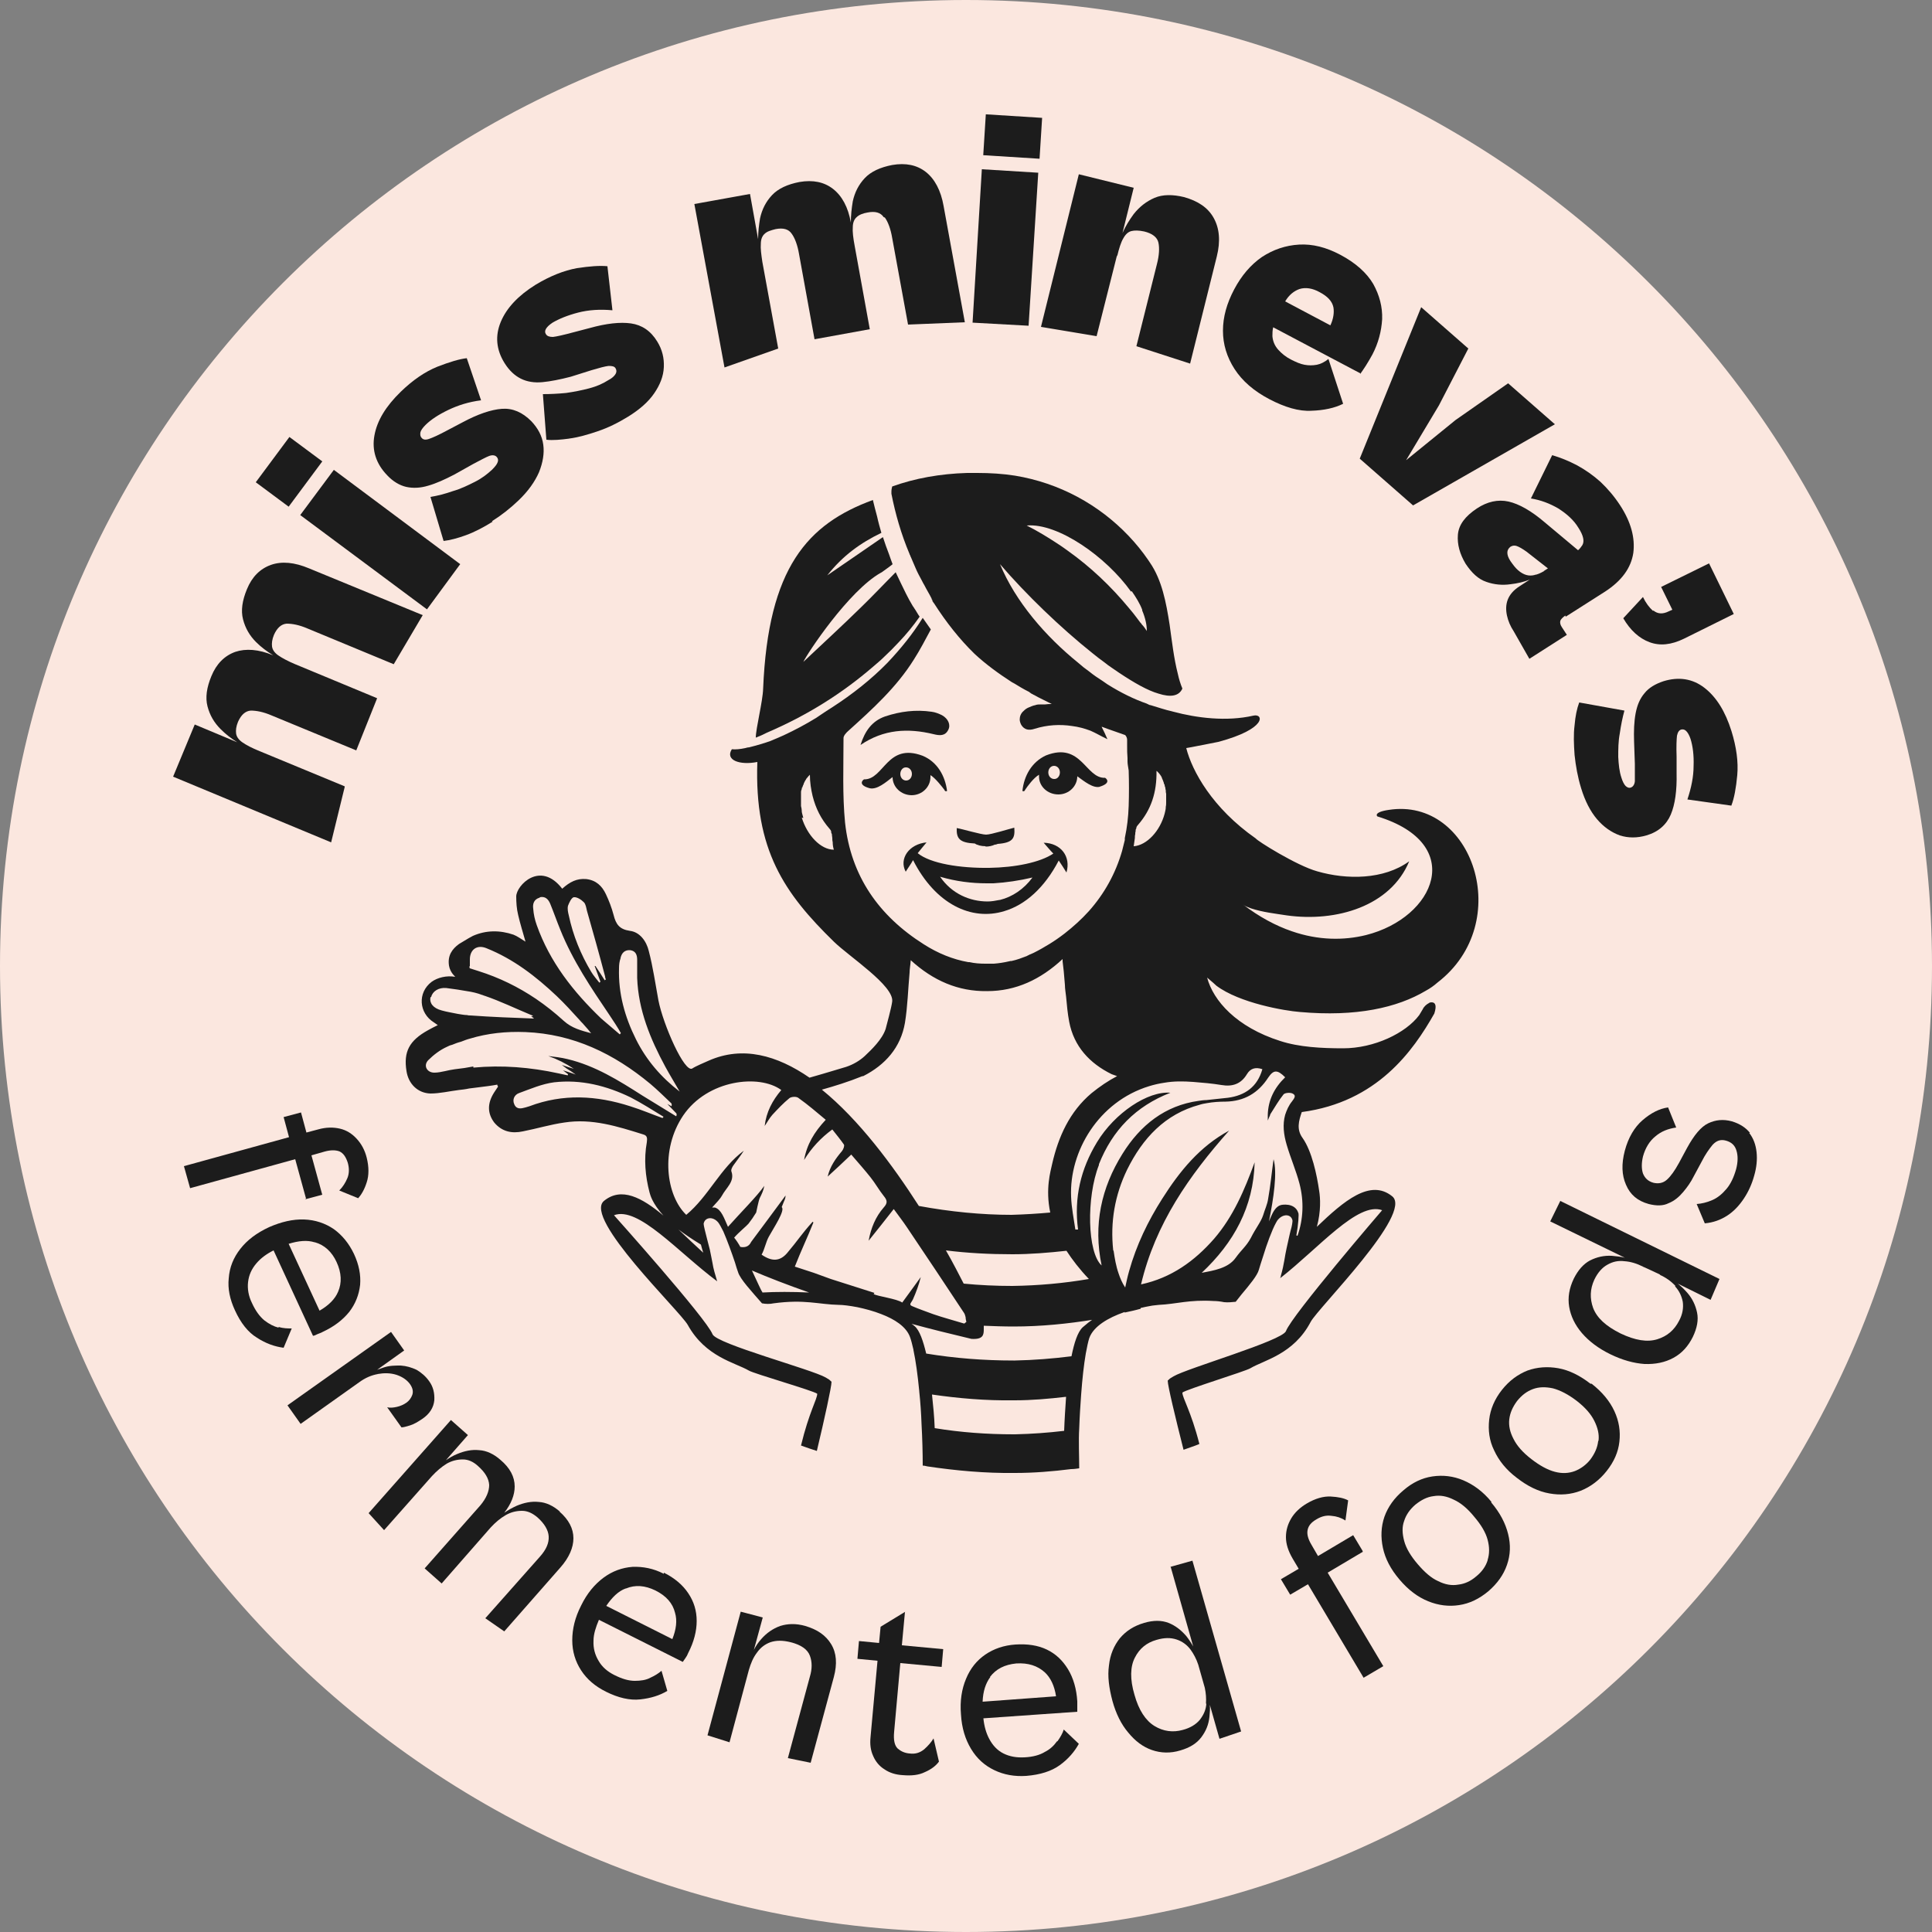 <svg viewBox="0 0 500 500" version="1.1" xmlns="http://www.w3.org/2000/svg" id="Ebene_1">
  
  <rect x="0" y="0" width="500" height="500" fill="#808080" stroke="none"/>
  
  <defs>
    <style>
      .st0 {
        fill: #1c1c1c;
      }

      .st1 {
        fill: #fbe7df;
      }
    </style>
  </defs>
  <g>
    <path d="M250,0C388.1,0,500,111.9,500,250s-111.9,250-250,250S0,388.1,0,250,111.9,0,250,0" class="st1"></path>
    <path d="M89.2,203.5l-22-9.1h0c-2-.8-3.5-1.6-4.5-2.3-1-.7-1.5-1.5-1.6-2.3-.1-.8,0-1.8.5-3,.8-1.8,1.9-2.8,3.3-2.9,1.4,0,3.2.3,5.5,1.3l21.8,9,5.4-13.5-21.2-8.8c-1.9-.8-3.4-1.6-4.4-2.3-1-.7-1.5-1.5-1.6-2.3-.1-.8,0-1.8.5-3,.8-1.8,1.9-2.8,3.3-2.9,1.4,0,3.2.3,5.5,1.3l22.2,9.2,7.5-12.7-29.4-12.1c-3.8-1.6-7.1-1.9-9.9-.9-2.8,1-4.9,3.1-6.2,6.3-1.2,2.9-1.6,5.5-1,7.8.6,2.3,1.7,4.2,3.4,5.9,1.3,1.3,2.8,2.4,4.4,3.4-3.8-1.6-7.1-1.8-9.8-.9-2.8,1-4.9,3.1-6.2,6.3-1.2,2.9-1.6,5.5-1,7.8.6,2.3,1.7,4.2,3.4,5.9,1.3,1.3,2.7,2.4,4.3,3.4l-11-4.6-5.6,13.5,40.9,17,3.5-14.3h0Z" class="st0"></path>
  </g>
  <polygon points="119.1 146 86.4 121.6 77.7 133.3 110.5 157.7 119.1 146" class="st0"></polygon>
  <rect transform="translate(-67.9 109.3) rotate(-53.4)" height="10.6" width="14.6" y="116.9" x="67.5" class="st0"></rect>
  <g>
    <path d="M127.3,134.9c2.4-1.5,4.7-3.3,6.9-5.4,2.5-2.4,4.2-4.8,5.3-7.3,1-2.5,1.4-4.9,1.1-7.1-.3-2.3-1.4-4.3-3.1-6.1-2.3-2.3-4.8-3.4-7.6-3.2-2.8.2-6.3,1.4-10.2,3.5l-3.8,2c-2.4,1.3-4,2-4.9,2.3-.9.3-1.5.2-1.9-.3-.3-.3-.4-.8-.3-1.4.1-.5.6-1.2,1.3-1.9,1.4-1.4,3.4-2.7,5.9-3.9,2.5-1.2,5.3-2.1,8.5-2.5l-3.7-10.9c-1.9.2-4.5,1-7.6,2.2-3.2,1.3-6.3,3.4-9.5,6.5-3.8,3.7-6.1,7.4-6.8,11.3-.7,3.8.4,7.3,3.3,10.3,1.5,1.6,3.2,2.6,4.9,3,1.8.4,3.7.3,5.7-.3,2.1-.6,4.3-1.6,6.8-2.9l5-2.8c1.9-1,3.2-1.7,4-2,.8-.3,1.5-.2,1.9.2.4.4.5.9.3,1.4-.2.6-.7,1.2-1.5,2-1.2,1.1-2.6,2.2-4.4,3.1-1.8.9-3.6,1.8-5.7,2.4-2,.7-3.9,1.2-5.8,1.5l3.4,11.4c1.7-.2,3.6-.7,5.8-1.5,2.2-.8,4.5-2,6.9-3.5h0Z" class="st0"></path>
    <path d="M147.3,113.5c2.3-.3,4.8-1,7.4-1.9,2.7-.9,5.3-2.2,7.9-3.8,2.9-1.8,5.2-3.8,6.7-6,1.5-2.2,2.4-4.4,2.5-6.8.1-2.3-.4-4.5-1.7-6.6-1.7-2.8-4-4.3-6.8-4.7-2.8-.4-6.4,0-10.7,1.2l-4.2,1.1c-2.6.7-4.4,1.1-5.3,1.2-.9,0-1.5-.2-1.8-.7-.3-.4-.3-.9,0-1.4.3-.5.8-1,1.7-1.6,1.7-1,3.9-1.9,6.6-2.6,2.7-.7,5.7-.9,8.9-.6l-1.3-11.4c-2-.2-4.6,0-7.9.5-3.3.6-6.9,2-10.7,4.3-4.5,2.8-7.5,6-9,9.6-1.5,3.6-1.2,7.2,1,10.7,1.2,1.9,2.6,3.2,4.2,4,1.6.8,3.5,1.1,5.6.9,2.1-.2,4.6-.7,7.3-1.4l5.4-1.7c2-.6,3.5-1,4.4-1.1.9,0,1.5.1,1.8.6.3.5.3,1,0,1.5-.3.5-.9,1.1-1.9,1.6-1.4.9-3,1.6-4.9,2.1-1.9.5-3.9.9-6,1.2-2.1.2-4.1.3-6,.3l.9,11.8c1.7.2,3.7,0,6-.3h0Z" class="st0"></path>
    <path d="M229,56.3c.8,1.1,1.5,2.9,1.9,5.3l4.1,22.4,14.7-.6-5.5-30.1c-.7-4-2.3-7-4.6-8.8-2.3-1.8-5.2-2.4-8.7-1.8-3.1.6-5.5,1.7-7.1,3.4-1.6,1.7-2.6,3.7-3.1,6-.3,1.8-.5,3.6-.5,5.5-.7-4-2.3-6.9-4.6-8.7-2.3-1.8-5.2-2.4-8.7-1.8-3.1.6-5.5,1.7-7.1,3.4-1.6,1.7-2.6,3.7-3.1,6-.3,1.8-.5,3.6-.5,5.4l-2.1-11.7-14.4,2.6,7.8,42.3,13.9-4.9-4.1-22.4c-.3-2-.5-3.5-.4-4.7,0-1.2.4-2.1,1-2.6.6-.6,1.6-.9,2.8-1.2,2-.4,3.4,0,4.2,1.2.8,1.1,1.5,2.9,1.9,5.3l4,22,14.3-2.6-3.9-21.5h0c-.4-2.1-.6-3.8-.5-4.9,0-1.2.4-2.1,1-2.6.6-.6,1.6-1,2.8-1.2,2-.4,3.4,0,4.2,1.2h0Z" class="st0"></path>
  </g>
  <rect transform="translate(210.4 294.6) rotate(-86.4)" height="14.6" width="10.6" y="28" x="256.7" class="st0"></rect>
  <polygon points="268.7 44.7 254.1 43.8 251.7 83.5 266.2 84.3 268.7 44.7" class="st0"></polygon>
  <g>
    <path d="M294.1,89.6l13.9,4.5,6.9-27.7c1-4,.7-7.3-.8-10-1.5-2.7-4.1-4.4-7.7-5.4-2.9-.7-5.5-.7-7.6.2-2.1.9-3.9,2.3-5.4,4.2-1.1,1.5-2.1,3.1-2.9,4.9l2.9-11.7-14.2-3.5-9.8,39.5,14.4,2.4,5.3-21v.4c.5-2.1,1-3.7,1.6-4.7.6-1.1,1.3-1.7,2.1-1.9.8-.2,1.9-.2,3.3.1,2.1.5,3.4,1.5,3.7,2.9.3,1.4.2,3.3-.4,5.6l-5.3,21.2h0Z" class="st0"></path>
    <path d="M336.3,74.8c1.6-.5,3.4-.2,5.2.8,2.1,1.1,3.3,2.4,3.6,4,.2,1.3,0,2.9-.8,4.6l-11.7-6.2c1-1.7,2.3-2.7,3.7-3.2M352,96.8c.3-.4.8-1.1,1.5-2.2.7-1.1,1.2-2,1.7-2.9,1.5-2.9,2.3-5.9,2.5-9.1.1-3.2-.7-6.2-2.3-9.1-1.7-2.9-4.6-5.5-8.6-7.6-3.6-1.9-7.1-2.8-10.6-2.6-3.5.2-6.7,1.3-9.6,3.2-2.9,2-5.3,4.8-7.2,8.4-1.9,3.6-2.9,7.1-2.9,10.7,0,3.5,1,6.8,3,9.9,2,3.1,5,5.7,9,7.8,4,2.1,7.7,3.2,10.9,3,3.2-.1,6-.7,8.2-1.8l-3.8-11.6c-1,.8-2,1.3-3,1.5-1.1.2-2.1.2-3.2,0-1.1-.2-2.2-.7-3.4-1.3-1.4-.7-2.5-1.6-3.4-2.6-.9-1-1.4-2.2-1.5-3.5,0-.7,0-1.5.2-2.3l22.7,12h0Z" class="st0"></path>
  </g>
  <polygon points="402.4 109.8 390.3 99.2 376.7 108.7 363.9 119.1 372.4 104.9 380 90.2 367.8 79.5 351.9 118.7 365.7 130.8 402.4 109.8" class="st0"></polygon>
  <g>
    <path d="M397.2,148.8c-.8.2-1.5.2-2.2,0-.7-.2-1.4-.6-2.1-1.2-.7-.6-1.3-1.4-2-2.4-.6-.9-.8-1.6-.8-2.2,0-.6.3-1.1.8-1.5.5-.3,1-.4,1.6-.2.6.2,1.5.7,2.6,1.5l5.5,4.3-1.1.7h.1c-.9.5-1.7.9-2.5,1h0ZM405.2,159.6l10.2-6.5c4.3-2.8,6.7-6.1,7.3-10,.5-3.9-.6-8-3.4-12.3-1.5-2.3-3.2-4.3-5.1-6.1-1.9-1.7-3.9-3.1-6.1-4.3-2.1-1.1-4.3-2-6.4-2.6l-5.5,11.2c2.5.4,4.9,1.3,7.1,2.6,2.2,1.4,4,3,5.2,5,1.3,2,1.6,3.5,1,4.5-.3.4-.6.9-1.1,1.3l-8.6-7.2c-3.5-3-6.7-4.8-9.4-5.4-2.7-.6-5.5,0-8.2,1.8-3,2-4.7,4.2-4.9,6.8-.2,2.5.5,5,2,7.5,1.6,2.4,3.3,4,5.4,4.7,2,.7,4.1.9,6.2.6,1.8-.2,3.5-.6,5-1.2l-2.6,1.7c-1.6,1-2.6,2.2-3.1,3.5-.5,1.3-.5,2.7-.2,4.1.3,1.4.9,2.8,1.7,4l4.1,7.2,9.7-6.2-1.3-2c-.4-.6-.5-1.1-.4-1.6.1-.4.6-.9,1.3-1.4h0Z" class="st0"></path>
    <path d="M427.8,158.1c-1-.9-1.9-2.1-2.6-3.6l-5.1,5.5c1.8,3.1,4.1,5.2,6.8,6.2,2.7,1,5.6.7,8.9-.9l12.9-6.4-6.4-13.1-12.4,6.1,2.9,5.9-.9.4c-1.6.8-2.9.7-4-.2h0Z" class="st0"></path>
    <path d="M448.1,208.4c.7-1.8,1.2-4.5,1.5-7.8.3-3.4-.2-7.2-1.5-11.4-1.6-5.1-3.9-8.8-7-11.2-3.1-2.4-6.7-2.9-10.6-1.7-2.1.7-3.8,1.7-4.9,3.1-1.2,1.4-1.9,3.1-2.3,5.2-.4,2.1-.5,4.6-.4,7.4l.2,5.7c0,2.1,0,3.6,0,4.5-.1.9-.5,1.4-1,1.6-.5.2-1,0-1.4-.4-.4-.4-.8-1.2-1.1-2.2-.5-1.5-.7-3.3-.8-5.3,0-2,0-4,.4-6.1.3-2.1.7-4.1,1.2-5.9l-11.7-2.1c-.6,1.6-1,3.5-1.2,5.9-.3,2.3-.2,4.9,0,7.7.3,2.8.8,5.7,1.7,8.6,1,3.3,2.4,6,4.1,8,1.7,2,3.7,3.4,5.9,4.2,2.2.7,4.5.7,6.9,0,3.1-.9,5.2-2.8,6.3-5.4,1.1-2.6,1.6-6.2,1.5-10.7v-4.3c-.1-2.7,0-4.5.1-5.4.2-.9.5-1.4,1.1-1.6.5-.1.9,0,1.3.4.4.4.8,1.1,1.1,2,.6,1.9.9,4.3.8,7,0,2.8-.6,5.7-1.6,8.7l11.4,1.6h0Z" class="st0"></path>
    <path d="M78.9,310.4l4.5-1.2-2.8-10.2,3.5-1c1.5-.4,2.8-.4,3.8,0,1,.5,1.6,1.4,2.1,2.9.4,1.4.4,2.8-.1,4-.5,1.2-1.2,2.3-2.1,3.2l4.9,2c.8-.9,1.6-2.2,2.2-4.1.6-1.8.6-4,0-6.4-.5-2-1.4-3.6-2.6-4.9-1.2-1.3-2.6-2.2-4.3-2.6-1.7-.4-3.6-.4-5.7.2l-3,.8-1.4-5.2-4.5,1.2,1.4,5.2-27.2,7.5,1.6,5.7,27.2-7.5,2.8,10.2h0Z" class="st0"></path>
    <path d="M81.5,321.5c2.5.7,4.4,2.5,5.6,5.1,1.3,2.8,1.4,5.4.4,7.7-.8,1.9-2.4,3.5-4.8,4.9l-8-17.3c2.6-.8,4.8-1,6.7-.4M72.1,343.6c-1.2-.3-2.4-.9-3.7-1.9-1.2-1-2.3-2.5-3.2-4.5-.9-1.8-1.2-3.7-1-5.4.2-1.8.9-3.4,2.2-4.9,1.1-1.3,2.6-2.4,4.4-3.3l10.2,22.1c.3,0,.7-.2,1.1-.4.4-.2.9-.3,1.4-.6,3-1.4,5.2-3.1,6.9-5.2,1.6-2.1,2.5-4.4,2.8-7,.2-2.6-.3-5.2-1.6-8-1.3-2.7-3-4.8-5.2-6.4-2.2-1.5-4.8-2.4-7.7-2.5-2.9-.1-5.9.6-9.1,2-3.2,1.5-5.6,3.3-7.4,5.6-1.8,2.3-2.8,4.8-3,7.6-.3,2.7.3,5.5,1.6,8.3,1.5,3.3,3.4,5.7,5.7,7.1,2.3,1.5,4.6,2.3,6.9,2.6l2.1-5c-1,0-2.2,0-3.4-.4h0Z" class="st0"></path>
    <path d="M97.7,355.6c1.7-.3,3.3-.3,4.9.2,1.5.5,2.7,1.3,3.5,2.4.7,1,.9,1.9.6,2.8-.3.8-.8,1.5-1.5,2-.7.5-1.6.9-2.5,1.1-.9.2-1.8.3-2.5.1l3.7,5.2c.5,0,1.2-.2,2.2-.5,1-.3,2-.9,3.2-1.7,1.9-1.3,2.9-2.9,3.1-4.8.1-1.9-.3-3.5-1.3-4.9-.9-1.3-2.1-2.3-3.3-3-1.3-.6-2.6-1-4.1-1.1-1.5,0-2.9,0-4.4.5-.6.2-1.1.4-1.7.6l7-5-3.4-4.8-26.8,19,3.4,4.8,15.2-10.8c1.5-1.1,3.1-1.8,4.8-2.1h0Z" class="st0"></path>
    <path d="M144.9,391.2c-1.7-1.5-3.6-2.4-5.5-2.5-1.9-.2-3.8.2-5.7,1-1.1.5-2.2,1.1-3.2,1.8,1.8-2.3,2.7-4.6,2.7-6.8,0-2.5-1.2-4.8-3.7-6.9-1.7-1.5-3.6-2.4-5.5-2.5-1.9-.2-3.8.2-5.7,1-1,.4-2,1-2.9,1.6l5.7-6.5-4.4-3.9-21.3,24.1,4,4.4,12.4-14c1.2-1.3,2.5-2.4,3.8-3.2,1.4-.8,2.8-1.1,4.2-1.1,1.4,0,2.7.6,3.9,1.7,1.8,1.6,2.8,3.2,2.9,4.9,0,1.6-.7,3.4-2.3,5.3l-14.4,16.3,4.4,3.9,12.7-14.5c1.2-1.3,2.5-2.4,3.9-3.2,1.4-.8,2.8-1.1,4.2-1.1,1.4,0,2.7.6,4,1.7,1.8,1.6,2.8,3.3,2.9,4.9.1,1.7-.6,3.4-2.3,5.3l-14.1,15.9,4.9,3.4,14.5-16.5c2.3-2.6,3.4-5.2,3.4-7.6,0-2.5-1.2-4.8-3.6-6.9h0Z" class="st0"></path>
    <path d="M162,411.1c2.4-1,4.9-.8,7.6.5,2.8,1.4,4.5,3.3,5.1,5.8.6,2,.3,4.3-.7,6.8l-17.1-8.6c1.5-2.2,3.1-3.8,5-4.5h0ZM171.8,407.3c-2.7-1.4-5.4-1.9-8.1-1.8-2.7.2-5.2,1.1-7.5,2.8-2.3,1.7-4.3,4.1-5.8,7.2-1.6,3.1-2.3,6.1-2.3,9,0,2.9.8,5.5,2.3,7.8,1.5,2.3,3.6,4.1,6.4,5.5,3.2,1.6,6.2,2.3,8.9,2,2.7-.3,5-1,7-2.2l-1.5-5.2c-.8.7-1.8,1.3-2.9,1.8-1.1.6-2.5.8-4,.8-1.6,0-3.3-.5-5.3-1.5-1.8-.9-3.2-2.1-4.1-3.7-.9-1.5-1.4-3.2-1.3-5.2,0-1.7.6-3.5,1.4-5.4l21.7,10.9c.2-.3.4-.6.7-1,.3-.4.5-.8.7-1.3,1.5-2.9,2.2-5.7,2.2-8.3,0-2.6-.7-5-2.2-7.2-1.4-2.1-3.5-3.9-6.3-5.3h0Z" class="st0"></path>
    <path d="M208.4,420.8c-2.4-.7-4.6-.6-6.5,0-1.9.7-3.5,1.8-4.9,3.4-.8.9-1.4,1.8-1.9,2.8l2.3-8.4-5.7-1.5-8.6,32,5.7,1.8,5-18.7h0c.5-1.7,1.1-3.2,2.1-4.5.9-1.3,2.1-2.2,3.5-2.7,1.5-.5,3.2-.5,5.2,0,2.8.7,4.4,1.9,5,3.5s.6,3.4,0,5.4l-5.7,21.1,5.9,1.2,6-22.2c.9-3.4.7-6.2-.7-8.5-1.4-2.3-3.6-3.8-6.7-4.7" class="st0"></path>
    <path d="M234.3,417.1l-6.4,3.9-.4,4.2-5.2-.5-.4,4.6,5.2.5-1.8,19.7c-.2,1.9,0,3.5.7,5,.6,1.4,1.6,2.6,2.9,3.4,1.3.9,2.9,1.4,4.7,1.5,2.3.2,4.2,0,5.8-.8,1.6-.7,2.8-1.6,3.6-2.7l-1.4-6c-.6,1-1.4,1.9-2.4,2.8-1.1.9-2.3,1.3-3.8,1.1-1.3-.1-2.3-.6-3.1-1.3-.8-.8-1.1-2.2-.9-4.3l1.6-17.8,10.7,1,.4-4.6-10.7-1,.8-8.6h0Z" class="st0"></path>
    <path d="M256.2,434c1.6-2.1,3.8-3.2,6.8-3.5,3.1-.2,5.5.6,7.4,2.3,1.5,1.4,2.5,3.5,2.9,6.2l-19,1.4c.1-2.7.8-4.8,2-6.4h0ZM273.5,450.7c-.7,1-1.7,2-3.1,2.7-1.3.8-3.1,1.3-5.3,1.4-2,.1-3.8-.2-5.4-1-1.6-.8-2.8-2.1-3.7-3.8-.8-1.5-1.3-3.3-1.5-5.3l24.3-1.7c0-.3,0-.7,0-1.2,0-.5,0-1,0-1.5-.2-3.2-1-6-2.4-8.3-1.4-2.3-3.2-4-5.5-5.1-2.3-1.1-5-1.5-8.1-1.3-3,.2-5.6,1.1-7.8,2.6-2.2,1.5-3.9,3.6-5,6.3-1.1,2.6-1.6,5.7-1.3,9.2.2,3.5,1.1,6.4,2.6,8.9,1.5,2.5,3.5,4.3,6,5.5,2.5,1.2,5.2,1.7,8.3,1.5,3.6-.3,6.5-1.2,8.7-2.8,2.2-1.6,3.8-3.5,4.9-5.5l-3.9-3.7c-.3,1-.9,2-1.6,3h0Z" class="st0"></path>
    <path d="M312.2,440.9c-.1,1.6-.7,2.9-1.7,4.2-1,1.2-2.5,2.1-4.4,2.6-2.5.7-5,.4-7.3-1-2.3-1.4-4.1-4.1-5.2-8.1-1.2-4-1.1-7.3.1-9.6,1.2-2.4,3.1-3.9,5.6-4.6,2-.6,3.7-.6,5.2-.1,1.5.5,2.7,1.4,3.6,2.6.8,1.1,1.5,2.4,2,3.9l1.7,6c.3,1.4.4,2.8.3,4.1h0ZM303,405.6l5.8,20.5c-.5-.9-1.1-1.8-1.8-2.7-1.3-1.5-2.8-2.7-4.6-3.4-1.8-.7-3.9-.7-6.3,0-2.7.8-4.7,2.1-6.3,4-1.5,1.9-2.5,4.2-2.8,7-.4,2.8,0,5.8.9,9.2.9,3.3,2.3,6.1,4.1,8.2,1.8,2.2,3.8,3.7,6.1,4.5,2.3.8,4.8.9,7.4.1,2.4-.7,4.2-1.8,5.4-3.4,1.2-1.6,1.9-3.3,2.1-5.3.1-1,.2-2.1.1-3.1l2.5,8.8,5.6-1.9-12.6-44.2-5.7,1.6h0Z" class="st0"></path>
    <path d="M352.6,401.3l-2.4-4-9.1,5.4-1.8-3.1c-.8-1.4-1.1-2.6-.9-3.6.2-1.1.9-2,2.3-2.8,1.3-.8,2.6-1.1,3.9-.9,1.3.1,2.5.5,3.6,1.2l.7-5.2c-1.1-.6-2.6-.9-4.5-1-1.9-.1-4,.5-6.2,1.8-1.7,1-3.1,2.3-4,3.8-.9,1.5-1.4,3.1-1.4,4.9s.6,3.6,1.7,5.5l1.6,2.7-4.6,2.7,2.4,4,4.6-2.7,14.4,24.2,5.1-3-14.4-24.2,9.1-5.4h0Z" class="st0"></path>
    <path d="M385,403.8c-.5,1.6-1.5,3-3,4.2-1.4,1.2-2.9,1.9-4.6,2.1-1.7.3-3.4,0-5.2-.9-1.8-.8-3.5-2.3-5.3-4.4-1.8-2.1-3-4.1-3.5-6-.5-1.9-.6-3.6,0-5.2.5-1.6,1.5-3,2.9-4.2,1.5-1.2,3-2,4.7-2.2,1.7-.3,3.4,0,5.2.9,1.8.8,3.6,2.3,5.3,4.4,1.8,2.1,3,4.1,3.5,6,.5,1.9.5,3.6,0,5.2h0ZM386,388.7c-2.2-2.7-4.7-4.5-7.3-5.6-2.6-1.1-5.3-1.4-8-1-2.7.4-5.2,1.6-7.5,3.6-2.4,2-4,4.3-4.9,6.8-.9,2.6-1,5.3-.4,8.1.6,2.8,2,5.5,4.3,8.2,2.3,2.7,4.7,4.5,7.4,5.6,2.7,1.1,5.4,1.4,8,1,2.7-.4,5.2-1.6,7.6-3.6,2.3-2,3.9-4.2,4.8-6.8.9-2.6,1-5.2.3-8-.7-2.8-2.1-5.5-4.4-8.2h0Z" class="st0"></path>
    <path d="M413.6,373c-.2,1.7-.9,3.2-2,4.7-1.1,1.4-2.5,2.4-4,3-1.6.6-3.3.7-5.2.2-1.9-.5-3.9-1.6-6.1-3.3-2.2-1.7-3.7-3.4-4.6-5.2-.9-1.7-1.3-3.4-1.1-5.1.2-1.7.9-3.2,2-4.7,1.2-1.5,2.5-2.5,4.1-3.1,1.6-.6,3.3-.6,5.2-.2,1.9.5,4,1.6,6.1,3.2,2.2,1.7,3.7,3.4,4.6,5.2.9,1.8,1.3,3.5,1.1,5.1M411.6,358.1c-2.7-2.1-5.5-3.5-8.3-4-2.8-.5-5.5-.3-8,.6-2.5,1-4.7,2.6-6.6,5-1.9,2.4-3,5-3.3,7.7-.3,2.7,0,5.4,1.3,8,1.2,2.6,3.1,5,5.9,7.1,2.7,2.1,5.5,3.5,8.4,4,2.8.5,5.5.3,8.1-.7,2.5-1,4.8-2.7,6.7-5.1,1.9-2.4,3-4.9,3.3-7.6.3-2.7-.1-5.3-1.3-7.9-1.2-2.6-3.2-5-5.9-7.1h0Z" class="st0"></path>
    <path d="M433.5,332.9c1.1,1.2,1.7,2.5,2,4,.2,1.5,0,3.2-1,5-1.2,2.3-3,3.9-5.6,4.7-2.6.8-5.7.3-9.5-1.5-3.8-1.9-6.1-4-7.1-6.6-.9-2.5-.8-4.9.3-7.3.9-1.9,2.1-3.2,3.4-3.9,1.4-.8,2.8-1.1,4.4-.9,1.6.1,3.2.6,4.8,1.4h-.1c0-.1,4.6,2.1,4.6,2.1h-.2c1.6.7,3,1.7,4.1,2.9h0ZM401.2,316.1l19.3,9.4c-1.1-.3-2.3-.4-3.4-.5-2-.1-3.8.3-5.6,1.2-1.7.9-3.1,2.5-4.2,4.7-1.2,2.5-1.6,4.9-1.2,7.3.4,2.4,1.5,4.7,3.3,6.8,1.8,2.1,4.3,4,7.4,5.5,3.1,1.5,6,2.3,8.8,2.5,2.8.1,5.3-.4,7.5-1.6,2.2-1.2,3.8-3,5-5.4,1.1-2.3,1.5-4.4,1.1-6.3-.4-1.9-1.2-3.6-2.5-5.1-.8-.9-1.6-1.7-2.5-2.4l8.5,4.2,2.3-5.4-41.2-20.2-2.6,5.3h0Z" class="st0"></path>
    <path d="M452.9,293.2c-1.1-1.4-2.7-2.4-4.7-3-2.2-.6-4.2-.4-6.1.5-1.9.9-3.7,3.1-5.5,6.4l-2.1,3.9c-1.1,2-2.1,3.4-3.1,4.3-1,.9-2.2,1.1-3.5.8-1.4-.4-2.2-1.2-2.7-2.4-.4-1.2-.4-2.7,0-4.4.6-2.2,1.7-4,3.2-5.2,1.5-1.3,3.3-2,5.4-2.3l-2.1-5.2c-2.2.3-4.4,1.4-6.6,3.3-2.1,1.8-3.7,4.5-4.6,7.9-.9,3.4-.8,6.3.3,8.8,1.1,2.6,3,4.2,5.9,5,2,.5,3.7.5,5.1-.2,1.5-.6,2.7-1.6,3.8-2.9,1.1-1.3,2-2.6,2.7-4l2.1-3.9c.9-1.8,1.9-3.2,2.8-4.3,1-1.1,2.1-1.5,3.5-1.1,1.4.4,2.3,1.2,2.7,2.6.4,1.3.4,2.9-.1,4.8-.6,2.1-1.4,3.8-2.5,5.1-1.1,1.3-2.3,2.3-3.7,2.9-1.4.6-2.7.9-4,1l2.1,5c2.2-.2,4.1-.9,5.8-2,1.7-1.1,3.1-2.6,4.3-4.4,1.2-1.8,2.1-3.8,2.7-6,.6-2.1.8-4.1.6-6-.2-1.9-.8-3.6-1.9-5h0Z" class="st0"></path>
    <path d="M243.8,185.1c-.8-.4-1.8-.8-2.7-.9-4.1-.6-8.1-.1-12,1.2-3.5,1.2-5.3,3.9-6.4,7.4,6-4.1,12.3-4.4,18.9-2.8,1.6.4,3,.5,3.8-1.1.7-1.3,0-2.9-1.6-3.8" class="st0"></path>
    <path d="M243.3,226.9c4.1,1.2,8.1,1.7,12.1,1.7.6,0,1.1,0,1.7,0,3.3-.2,6.7-.7,10.1-1.5-2.2,3-5.2,5-8.4,5.8,0,0,0,0-.1,0-1,.2-2.1.4-3.1.4-4.6,0-9.3-2-12.3-6.4,0,0,0,0,.1,0h0ZM239.9,218c-4.7.4-7.3,4.3-5.5,7.6.6-1,1.3-1.9,1.9-3,5.8,11.4,15.1,15.8,23.6,13.2,5.4-1.6,10.4-6,14.1-13.1.7,1,1.3,2,2,3.1,1.2-4.1-1.4-7.6-5.9-7.7.9,1,1.6,1.9,2.5,2.8-3.4,2.3-9.9,3.6-16.6,3.7-7.5.1-15.2-1.1-18.5-3.8.7-.9,1.4-1.7,2.3-2.8h0Z" class="st0"></path>
    <path d="M234.5,198.6c.8,0,1.5.7,1.5,1.7,0,.9-.6,1.7-1.5,1.7-.8,0-1.5-.7-1.5-1.7,0-.9.6-1.7,1.4-1.7M235.9,205.8c2.7,0,4.9-2.1,4.9-4.7,0-.2,0-.3,0-.5,1.3.8,3,3,3.6,3.8.2.6.7.3.7.3-.5-3.9-2.5-7.5-6.3-9.1-9.3-3.5-10,6.2-15.2,6.1-.5.3-1.5,1.5,1.5,2.3,1.9.4,4.1-1.5,5.9-2.9h0c0,2.6,2.2,4.7,5,4.7h0Z" class="st0"></path>
    <path d="M272.8,201.6c-.8,0-1.5-.7-1.5-1.7,0-.9.6-1.7,1.5-1.7.8,0,1.5.7,1.5,1.7,0,.9-.6,1.7-1.4,1.7M284.6,203.6c2.9-.9,1.9-2,1.4-2.3-5.1.2-6.1-9.4-15.3-5.8-3.7,1.7-5.7,5.3-6.1,9.2,0,0,.5.3.7-.3.6-.9,2.2-3.1,3.6-3.9,0,.2,0,.3,0,.5,0,2.5,2.2,4.6,5,4.6,2.7,0,4.9-2.1,4.9-4.7h0c1.8,1.3,4.1,3.2,5.9,2.7h0Z" class="st0"></path>
    <path d="M228.2,148.1c1-.7,2.9-2.1,2.8-2.1-.3-.8-.6-1.6-.9-2.5-.6-1.5-1.1-3-1.6-4.5-4.6,3.2-9.2,6.3-14.4,9.9,4-5.1,8.6-8.4,14-11-.4-1.4-.8-2.8-1.1-4.2-.4-1.5-.8-3-1.1-4.3-16.9,6.2-27.1,17.5-28.4,48.8-.1,3.4-1.9,10.3-1.9,12.7,1.5-.6,1.5-.6,2.9-1.3h0c10.5-4.5,19.5-10.2,27.5-17.1.9-.8,1.8-1.5,2.6-2.3,1.4-1.3,2.7-2.6,4-4,2-2.1,3.8-4.3,5.4-6.6-.5-.7-.9-1.5-1.4-2.2-.1-.2-.2-.3-.3-.5,0,0,0,0-.1,0,0,0,0,0,0-.1-.6-1-1.2-2.1-1.7-3.1-.9-1.8-1.8-3.7-2.7-5.6-3,3-5.9,6.1-9,9.1-4.8,4.7-9.8,9.3-14.9,14.1.9-2,11.7-18.4,20.1-23.1h0Z" class="st0"></path>
    <path d="M288.1,323.6c-.8-7.3.4-14.3,3.6-20.9,4-8.1,9.8-14.4,18.8-16.8.6-.2,1.2-.3,1.8-.4,1.6-.3,3.3-.4,4.9-.4,4.8-.1,8.4-2.2,11-6.2,1.4-2.1,2.4-2.1,4.4-.1-2.8,2.7-4.4,5.9-4.5,9.7,0,.5,0,1,0,1.5.2-.5.4-1,.6-1.4,0,0,0-.2.1-.3,1.1-1.7,2.1-3.5,3.4-5.1.4-.4,1.7-.5,2.3-.2,1.1.5.4,1.3-.1,2-.9,1.1-1.4,2.3-1.8,3.5-.7,2.5-.4,5.1.4,7.8,1,3.4,2.4,6.6,3.3,10,1.2,4.6,1,9.2-.5,13.5-.1,0-.2,0-.3-.1,0,0,0,0,0,0,.5-2.7.7-5.6.5-5.8-.9-2.8-4.5-2.1-4.6-2-.4.1-.8.4-1.1.7-.8.8-1.3,2.1-1.9,3.5,1.2-5.9,2.2-12.6,1.2-16.1-.5,3.5-.8,6.9-1.4,10.2-.2,1.5-.9,2.9-1.3,4.3-.6,1.8-1.9,3.3-3.2,5.9-1.2,2.2-2.4,3-3.9,5.1-1.9,2.7-5.6,3.3-8.8,3.9,8.3-7.8,13.4-17,13.7-28.6-2.6,7.1-5.5,14-10.5,19.8-5,5.7-11,10.1-18.9,11.8,3.7-15.7,12.5-28.2,22.8-39.8-7.6,4.1-12.8,10.5-17.3,17.6-3.7,5.8-6.7,12-8.6,18.8-.4,1.4-.7,2.8-1,4.2-.8-1.2-1.3-2.4-1.7-3.6-.7-2-1-3.9-1.3-5.9h0ZM284.4,301.3c3.5-8.8,9.5-15,18.5-18.5-5.8-.5-14.4,5.2-19,12.8-4.2,6.9-6,14.4-4.9,22.6-.2,0-.5,0-.7,0-.4-2.8-1-5.6-1.1-8.5-.5-11.7,7.1-24.6,20.2-28.6,1.3-.4,2.6-.7,4-.9,2.3-.4,4.8-.4,7.4-.2,2.5.2,4.9.4,7.3.8,2.9.5,5.1-.3,6.6-2.8.9-1.5,2.2-1.9,4-1.3-1.3,4.6-4.5,6.8-8.9,7.4-1.9.2-3.8.4-5.6.6-.7,0-1.3.1-2,.2-8.7,1.2-15.1,6.3-19.7,13.7-5.5,8.8-7.6,18.4-5.4,28.9-3.7-3.3-4-17.6-.7-26h0ZM283,341.3c-1,.7-1.9,1.4-2.8,2.2-1.3,1.2-2.2,4-2.9,7.5-4.8.6-9.7,1-14.7,1.1,0,0-.2,0-.3,0-7.7,0-15.3-.6-22.6-1.8,0,0,0,0,0,0-.8-3.3-1.7-6-3-7.1-.2-.2-.5-.4-.8-.6-1.3-1.1-2.8-1.9-4.4-2.7,1.5.8,3.1,1.6,4.4,2.7,4.8,1.3,10,2.6,15.5,3.9,3.1.2,3.2-1.1,3.2-2.5s0-.6,0-1c-.7,0-1.4-.1-2.1-.2-.5,0-.9,0-1.4,0,1.2,0,2.3.2,3.5.3,2.5.1,5.1.2,7.7.2,7.1,0,14-.7,20.8-1.8,0,0,0,0,0,0h0ZM275.9,361.5c-.2,2.9-.4,5.9-.5,8.8-4.2.5-8.4.8-12.7.9-.1,0-.2,0-.3,0-7,0-13.8-.5-20.5-1.6h0c-.1-2.9-.4-5.9-.7-8.7,6.9,1,13.9,1.6,21.1,1.5,0,0,.2,0,.3,0,4.5,0,8.9-.4,13.2-.9h0s0,0,0,0ZM226.3,334.6c-.1,0-11.2-3.6-11.3-3.6l-4.4-1.6h0,.2c-.1,0-.2,0-.2,0,0,0,0,0,0,0l-4.9-1.6c1.6-4.1,3.2-7.4,4.8-11.4,0,0-.1-.2-.2-.2-2.9,3.2-3.8,4.8-6.6,8.1-1.9,2.2-4,2.2-6.6.4.8-1.4,1.1-3.3,1.9-4.7,1.2-2.2,4.3-6.8,3.3-7.6.2-.5.4-1,.6-1.5.2-.4.4-.9.4-1.5-2.6,3.5-6.2,8.4-8.9,12-.6,1.3-1.7,1.5-2.8,1.3-.5-.9-1.1-1.8-1.6-2.4,1.1-1.3,3.3-3.1,3.7-3.6.7-.9,1.4-1.9,2-2.9,0,0,.6-3,.9-3.7.5-1,1-2,1.2-3.2-1.8,2.6-6.3,7.1-9.4,10.6-1-2.2-1.7-4.5-3.4-5,0,0-.3,0-.7,0,1.1-1.2,2.2-2.4,2.5-3,1.1-2.1,3.4-3.7,2.5-6.3-.2-.4.2-1.2.5-1.6.9-1.3,1.9-2.5,2.7-3.8-6.1,4.5-9.1,11.8-14.9,16.6-5.2-5-6.8-16.8-.8-25.7,6.3-9.3,19.7-10.8,25.4-6.6-2.3,2.7-3.9,5.7-4.3,9.3.7-1,1.2-2,2-2.9,1.4-1.5,2.8-3,4.4-4.3.5-.4,1.9-.5,2.4,0,2.4,1.7,4.6,3.6,7,5.6-3,3.2-4.9,6.4-5.6,10.4,1.9-3.1,4.3-5.7,7.3-7.9,1.1,1.4,2.1,2.6,3,3.9.2.3-.1,1.2-.5,1.7-1.7,2-3.1,4-3.7,6.6,2.1-1.9,4.1-3.8,6.1-5.7,1.8,2.1,3.5,4,5,5.9,1.2,1.5,2.2,3.3,3.4,4.8.9,1.1,1.1,1.8,0,3-2.1,2.4-3.3,5.3-3.9,8.6,2.2-2.7,4.2-5.3,6.5-8.2,1.3,1.8,2.4,3.2,3.4,4.7,5,7.4,9.9,14.8,14.8,22.2.2.3.3.7.4,1.1,0,.4.1.8.2,1.2-.2.1-.3.3-.5.4,0,0-.1,0-.2,0-2.6-.8-5.3-1.5-7.9-2.4-1.6-.6-3.9-1.4-5.5-2.1-.9-.4-.1-.9.3-1.8.8-1.8,1.5-3.7,2-5.7-1.5,2.1-3,4.1-4.8,6.6-1.4-1-6.4-1.6-7.4-2.2h0ZM197.3,334.4c-.4-.5-1.4-2.9-2.7-5.6,4.2,1.8,9.1,3.7,14.8,5.7-4.4-.2-8.6-.2-12.1,0h0ZM182,324.2c-2.1-1.9-4.3-4-6.4-6,1.6,1.2,3.5,2.5,5.8,3.9.2.8.4,1.5.6,2.1M171.6,289.4c-2.8-1-5.6-2.2-8.5-3.1-8.7-2.8-17.4-3.3-26.1,0-.3.1-.6.2-1,.3-1.1.3-2.3.6-2.9-.8-.6-1.3.1-2.5,1.2-2.9,3-1.1,6-2.4,9.1-2.8,7-.8,13.6.9,19.8,3.9,2.9,1.5,5.7,3.3,8.5,5,0,.1-.2.3-.3.4h0ZM122.5,276l-2.3.4c-1.7.2-3.4.4-5,.8-.9.2-1.9.4-2.8.4-1.9,0-2.9-1.8-1.6-3.2,1.4-1.4,3.1-2.7,4.9-3.5.4-.2.8-.4,1.3-.5.7-.3,1.5-.6,2.3-.8.8-.3,1.5-.6,2.3-.8,4.6-1.4,9.4-1.9,14.4-1.7,12.4.5,22.9,5.6,32.3,13.4,1.9,1.6,3.6,3.3,5.4,5,.1.1.2.3.1.8-.4-.2-.7-.4-1.1-.6.8.8,1.5,1.6,2.3,2.4.1.1.2.4,0,.8-2.9-1.8-5.9-3.6-8.8-5.4-6.1-3.9-12.2-7.7-19.3-9.4-1.6-.4-3.3-.6-5-.8,2.3.8,4.5,1.9,6.6,3.3-1-.3-2-.6-3.1-1,.5.4.8.6,1.2.9.8.5,1.6,1,2.4,1.6-1-.4-2.1-.7-3.3-1.1.5.4.9.7,1.3,1,0,.1,0,.2-.1.3-.8-.2-1.5-.3-2.3-.5-7.3-1.6-14.7-2.2-22.1-1.5h0ZM111.6,258c.3-1.4,1.9-2.5,3.9-2.3,1,.1,1.9.3,2.9.4l2.4.4c1.4.2,2.7.5,4,1,.2,0,.4.2.6.2,4.1,1.4,8,3.3,12.1,5,.2,0,.4.3.5.3-.2,0-.4,0-.6,0,.1,0,.2.1.3.2.2.1.4.3.5.4-5.4-.2-10.9-.4-16.4-.8-.3,0-.6,0-.9-.1-.8,0-1.6-.2-2.4-.3-1.4-.3-2.8-.5-4.2-.9-2.3-.6-3.2-2-2.9-3.4h0ZM121.6,250c0-.6,0-1.2,0-1.7,0-2.6,1.9-3.9,4.3-2.9,7,2.8,12.8,7.3,18.2,12.4,2.1,2,4,4.1,6,6.3.3.4.7.7,1,1.1.3.3.5.6.8.9,0,0,0,0,0,0,.4.4.7.9,1.1,1.3-2.6-.7-5-1.3-7.1-3.2-2.3-2.1-4.7-4-7.2-5.7-4.6-3.1-9.5-5.5-14.9-7.2-.7-.2-1.5-.5-2.2-.7,0-.2-.1,0-.1-.1,0,0,0-.4,0-.4h0ZM139.7,232.2c1.4-.3,2.2.5,2.7,1.7.9,2.2,1.7,4.5,2.6,6.7,3.2,8,8,15.1,12.8,22.2,1,1.5,2,3,2.9,4.6-.1,0-.2.2-.3.3-1.6-1.4-3.2-2.7-4.8-4.1-7.2-6.9-13.3-14.6-16.7-24.2-.5-1.4-.8-2.8-.9-4.2-.2-1.3.2-2.5,1.7-2.9h0ZM147,234.4c.3-.8.9-2.1,1.5-2.2.8-.1,1.9.6,2.6,1.3.5.5.6,1.4.8,2.2,1.6,5.6,3.2,11.3,4.7,17,0,.3.1.5.2.8-.1,0-.2.1-.3.2-.8-1.3-1.6-2.5-2.4-3.7,0,0-.2,0-.2,0,.5,1.4,1,2.7,1.5,4.1-.1,0-.2.2-.3.2-.7-.9-1.5-1.8-2.1-2.8-2.7-4.5-4.7-9.4-5.8-14.6-.2-.8-.4-1.7-.2-2.5ZM160.6,247.9c.3-1.3,1.1-2.1,2.5-2,1.4.2,1.8,1.2,1.8,2.5,0,1.6,0,3.1,0,4.7.3,8.3,3.4,15.8,7.3,23,1.2,2.2,2.5,4.3,3.7,6.4-4.8-3.7-8.6-8.1-11.3-13.5-2.9-5.8-4.6-11.9-4.4-18.4,0-.9.1-1.8.4-2.6h0ZM276,323.7c1.5,2.3,3.4,4.8,5.8,7.3-6.4,1.1-13,1.7-19.8,1.8-4.3,0-8.5-.2-12.6-.6-1.2-2.3-2.7-5.3-4.6-8.6,5.6.7,11.3,1,17.2,1,4.7,0,9.4-.4,14-.9M223.4,278.5s0,0,0,0c5.7-2.9,9.7-7.4,10.8-13.8.7-4.3.8-8.7,1.2-13,0-.9.2-1.8.3-3.2,5.8,5.3,12.3,8.1,19.7,8h.1c7.4,0,13.8-3,19.5-8.3,0,.2,0,.4,0,.6.1,1,.2,1.8.3,2.6.1,1.2.2,2.3.3,3.5,0,1,.2,2,.3,3,.2,2.2.4,4.4.8,6.5,1.2,6.4,5.3,10.8,11,13.6,0,0,0,0,0,0,0,0,0,0,0,0,.5.2.9.3,1.4.5-2.3,1.2-4.5,2.7-6.6,4.4-5.7,4.8-8.6,11.3-10.2,18.3-.4,1.9-1.8,6.4-.5,12.6-3.3.3-6.6.5-10,.6-7.7,0-15.9-.8-24-2.3-6.8-10.6-15.5-22.3-25.1-30.1,3.2-.9,6.8-2,10.5-3.5h0ZM287.2,229s0,0,0,0h0s0,0,0,.1c0,0,0,0,0,0M293.7,216.9h0c0-.3,0-.7.1-1,0,0,0,0,0,0,0-.3,0-.5.1-.8,0,0,0-.2,0-.2,0-.2.1-.4.2-.6,0,0,0-.1,0-.2.1-.2.2-.4.4-.6,3.4-3.9,4.9-8.4,4.8-14,.3.2.5.5.8.8,0,.1.2.2.2.3.2.2.3.5.4.7,0,.1.1.3.2.5.1.3.2.5.3.8,0,.2.1.4.2.5,0,.3.1.5.2.8,0,.2,0,.4.1.6,0,.3,0,.6.1.9,0,.2,0,.4,0,.6,0,.3,0,.6,0,1v.5c0,.5,0,.9-.1,1.3,0,0,0,.1,0,.2,0,.5-.2,1.1-.3,1.6-1.2,4.5-4.6,8.1-7.9,8.4h0s0,0-.1,0c.1-.7.2-1.4.3-2.1h0ZM207.9,211.7c-.1-.5-.3-1-.4-1.6,0,0,0-.1,0-.2,0-.4-.1-.9-.2-1.3,0-.2,0-.4,0-.5,0-.3,0-.6,0-1,0-.2,0-.4,0-.6,0-.3,0-.6,0-.9,0-.2,0-.4,0-.6,0-.3.1-.6.2-.8,0-.2,0-.4.2-.5,0-.3.2-.5.3-.8,0-.2.1-.3.2-.5.1-.3.3-.5.4-.7,0-.1.1-.2.2-.3.2-.3.5-.6.8-.9,0,2,.3,3.8.7,5.5.8,3.2,2.2,6,4.4,8.5.2.2.3.4.4.6,0,0,0,.1,0,.2,0,.2.1.4.2.6,0,0,0,.2,0,.2,0,.3.1.5.1.8,0,0,0,0,0,0,0,.3,0,.7.1,1,0,.7.1,1.4.3,2-3.4,0-6.9-3.7-8.3-8.3h0ZM292.9,153h0c1.1,1.6,2.1,3.2,2.7,4.8,0,0,0,.1,0,.2.8,1.9,1.2,3.7,1.2,5.3-.4-.6-.8-1.2-1.3-1.7-.1-.2-.2-.3-.4-.5-.1-.1-.2-.3-.3-.4-.2-.3-.4-.5-.6-.8-.6-.8-1.3-1.7-2-2.5h0c-4.7-5.7-10-10.7-15.9-14.9-.8-.6-1.7-1.2-2.6-1.8-2.6-1.7-5.2-3.3-8-4.7,8.1-.7,20.6,8.1,27,17.1h0ZM291,339.7c1.4-.3,2.8-.6,4.2-1v-.2c.9-.2,1.7-.4,2.4-.5.9-.2,1.7-.2,2.3-.3,4.5-.2,7.9-1.4,14.2-1,.8,0,1.7.1,2.7.3,1,.1,2,0,3-.1.5-.6,1-1.3,1.5-1.9,2.1-2.5,4.1-4.9,4.5-6.4.2-.7.6-2,1.1-3.5.9-3,2.3-6.8,3.3-8.6.2-.3.3-.6.5-.8,1.4-1.7,3.5-1.5,3.8.2,0,.3-.1,1.3-.5,2.6-.1.5-.3,1.1-.4,1.7-.4,1.8-.9,3.9-1.2,5.9-.2,1.2-.5,2.6-.9,4,0,.2-.1.5-.2.7,10-7.8,20.1-19.9,26.4-17.6,0,0-23.4,27.2-24.9,31.3-1,2.5-25.6,9.6-29.1,11.7-1.3.8-.6.3-1.5,1.1,0,1.3,2,9.6,4.1,17.9,1.3-.5,2.7-.9,4.1-1.5-2.2-8.6-4.4-11.9-4.4-13.3.9-.8,16.3-5.5,17.6-6.3,3.5-2.1,11.2-3.6,15.6-12,1.9-3.6,26.6-28.1,21.1-32.5-5.7-4.6-12.5,1.2-19.5,7.9,1.1-4,.9-7.5.6-9.3-.6-4.2-1.9-10.3-4.3-13.7-1.6-2.2-1-4.4-.2-6.7,19.5-2.6,28.8-15.8,34.3-25.5.7-2.2.2-2.9-.7-2.9-.2,0-.5,0-.7.2-.6.3-1.3.9-1.6,1.6-.3.5-.6,1-.9,1.5-3.5,4.7-11.7,8.6-19.7,8.6-5.6,0-11.4-.3-16.3-1.9-11.3-3.6-17.3-10.4-18.9-16.4,1.1.9,2.2,1.9,2.4,2.1,6,4.5,17.7,6.5,21.6,6.8,14.6,1.3,25.2-1.1,32.6-5.5,1.1-.6,2.1-1.3,3-2.1,20.2-15.5,9.1-48.1-12.6-44.7-4.1.6-3,1.7-2.9,1.7,23.1,7.1,14.9,26.2-3,30.7-5.7,1.4-12.3,1.4-19.2-1-4.1-1.4-8.4-3.7-12.6-6.9.6.5,1.4.7,2.1,1,3.1,1,6,1.3,9.2,1.8,12.9,1.8,26.9-2.4,31.7-14-6.6,4.8-16.2,4.8-23.8,2.6-5.4-1.5-15.7-8-15.9-8.5-11.3-7.9-16.5-17.5-18-23.4.3,0,8.2-1.6,8.3-1.6,12.7-3.4,11.7-7.4,9.1-6.8-7,1.6-14.7.6-20.7-1-2.2-.5-4.2-1.2-5.9-1.7-.3,0-.6-.2-.8-.3,0,0-.1,0-.2-.1-3.2-1.1-6.7-2.8-10.2-5-.4-.3-.9-.6-1.3-.9-1.1-.7-2.3-1.5-3.4-2.4-1-.7-2-1.5-2.9-2.3-8.4-6.8-16.2-15.8-20.2-25.5,6.7,7.8,15.6,16.4,24,23.1,1,.8,2,1.6,3,2.3.6.5,1.3,1,1.9,1.4.6.4,1.3.9,1.9,1.3,3.9,2.6,7.4,4.6,10.2,5.4,3.1,1,5.3.7,6.2-1.3-.5-1.2-.9-2.5-1.2-3.9-1-3.9-1.5-8.3-2.1-12.6-.9-5.8-2-11.6-5.1-16.1-.1-.2-.3-.4-.4-.6-1.5-2.2-3.2-4.3-5.1-6.3h0c-7.7-8.1-17.9-13.7-29.4-15.6-3.2-.5-6.4-.7-9.8-.7-.4,0-.8,0-1.2,0-.4,0-.9,0-1.4,0,0,0,0,0,0,0-7,.2-13.6,1.4-19.4,3.5-.1.4-.2.8-.2,1.3s0,.4,0,.6c0,0,0,0,0,0,1,5.1,2.5,10.4,4.7,15.6,0,.1.1.3.2.4,0,.1,0,.2.1.3.2.5.4.9.6,1.4.2.5.4.9.6,1.4.5,1.2,1.1,2.3,1.7,3.4.2.4.4.8.6,1.1.6,1.2,1.3,2.3,1.9,3.5,0,0,0,0,0,.1,0,.1.1.2.2.3,0,0,0,.1,0,.2,0,.1.1.2.2.3,0,0,0,0,0,0,0,.1.1.2.2.3,0,0,0,0,0,0,3.2,5,6.7,9.4,10.5,13.1,2.9,2.7,6.2,5.1,9.6,7.3.2.1.5.3.7.4-.1,0-.2-.1-.3-.2,1.3.8,2.6,1.6,4,2.3.1,0,.3.2.4.3.1,0,.2.1.3.2.3.1.5.3.8.4.3.2.6.3.9.5,1.2.6,2.4,1.2,3.6,1.8-.6,0-1.1,0-1.7.1-.3,0-.7,0-1,0-.6,0-1.1,0-1.6.2-.6.1-1.2.4-1.7.6-.5.2-.9.5-1.3.9-.7.6-1,1.4-1,2.2,0,.5.2,1,.4,1.4.8,1.3,2,1.5,3.5,1,3.2-1,6.5-1.2,9.7-.7,1.6.2,3.1.6,4.7,1.2,1.4.6,2.7,1.4,4.4,2.2,0,0,0,0,0,0-.5-1.2-.9-2-1.5-3.2,0,0,0,0,.1,0,0,0,0,0,0,0,2.1.8,4,1.4,5.9,2.1.3.1.6.8.6,1.2,0,.5,0,1.1,0,1.6,0,1.1,0,2.1.1,3.2,0,0,0,0,0,0,0,.3,0,.6,0,.9,0,.7.2,1.5.3,2.3.1,3.1.1,6.1,0,9.2-.1,2.8-.4,5.5-1,8.3,0,.2,0,.3,0,.5-.2.9-.5,1.9-.7,2.8-1.7,5.9-4.6,11.1-8.6,15.6-1.9,2.1-4,4-6.3,5.8-1.3,1-2.6,1.9-3.9,2.7,0,0,0,0,0,0-1.3.8-2.7,1.6-4.1,2.3-.3.1-.6.3-.9.4-.1,0-.3.1-.4.2-.1,0-.3.1-.4.2-1.3.5-2.6,1-4,1.3-.2,0-.4,0-.7.1-1.3.3-2.6.5-3.9.6-.1,0-.3,0-.4,0-.2,0-.5,0-.7,0-.3,0-.6,0-1,0h-.1c-1.4,0-2.8-.1-4.1-.4-.1,0-.2,0-.3,0-4-.7-7.9-2.3-11.5-4.6-11.7-7.4-18.9-17.7-20.4-31.5-.7-7.2-.4-14.4-.4-21.7v-.2c0-.6.7-1.4,1.3-1.9,6.2-5.6,12.4-11.2,16.9-18.4,1.6-2.5,3-5.2,4.4-7.8-.7-1-1.4-2-2.1-3-2.6,4.2-5.7,8-9.1,11.6-4.2,4.3-9,8.1-14.4,11.6h0c-1.5.9-5.1,3.4-4.1,2.7-2.6,1.6-5.4,3.1-8.4,4.5-1.1.5-2.3,1-3.5,1.5h0c-1.4.5-3.4,1.1-5.4,1.6-.3,0-.7.1-1,.2-1.4.3-2.6.4-3.5.3-1.8,2.8,2,4.2,6.6,3.3-.8,22.8,7,34,19.8,46.5,4,3.9,15.6,11.4,15.1,15.5-.2,1.6-1.4,5.9-1.7,7.1-.9,2.7-3.6,5.3-5.4,7-1.3,1.2-3,2.2-4.8,2.8-.4.1-4.9,1.5-9.5,2.8-8.4-5.8-17.3-8.3-26.1-4.4-1.1.5-3.3,1.4-4.2,2-2,1.4-7.6-11.4-8.8-17.6-.8-4.3-1.4-8.6-2.5-12.8-.6-2.5-2.3-4.9-4.9-5.2-2.7-.4-3.6-1.7-4.2-4.1-.5-1.9-1.2-3.7-2-5.4-1-2.1-2.5-3.6-5.1-3.9-2.4-.2-4.2.7-6.2,2.5-5.7-7.4-11.9-.8-11.9,2,0,1.5.1,3.2.5,4.8.5,2.2,1.2,4.4,1.9,6.9-1.3-.8-2.1-1.4-3.1-1.8-3.5-1.2-7.1-1.2-10.5.3-.4.2-.7.4-1.1.6l-2.5,1.5c-1.8,1.3-3,3-2.6,5.6.3,1.9,1.8,3,1.6,2.9-2.2-.4-4.6.2-6.1,1.3-3.7,2.8-3.3,8.1.6,10.5.3.2.6.4,1,.7-1,.5-1.8.9-2.5,1.3-4.9,2.7-6.4,5.6-5.6,10.6.5,3.3,2.9,5.7,6.2,5.8,2.4,0,4.9-.6,7.3-.9.9-.1,1.8-.2,2.7-.4l2.4-.3c1.6-.2,3.3-.4,4.9-.7,0,.2.1.4.2.5-.3.5-.7,1-1,1.5-1.8,2.8-1.8,5.4,0,7.8,2,2.4,4.6,2.9,7.4,2.3,3.6-.7,7.2-1.8,10.8-2.3,7.1-1.1,13.7,1,20.4,3.1,1.1.3,1,1.1.9,2-.8,4.4-.4,8.8.7,13,.2.7.7,2.8,3.6,6-5.6-4.7-10.9-7.5-15.4-3.8-5.4,4.5,19.7,28.5,21.7,32.1,4.6,8.3,12.2,9.7,15.8,11.8,1.3.8,16.7,5.2,17.7,6,0,1.4-2.1,4.7-4.2,13.4,1.4.5,2.8,1,4.1,1.4,2-8.4,3.8-16.6,3.8-17.9-.9-.8-.2-.3-1.5-1.1-3.6-2.1-28.3-8.7-29.3-11.2-1.6-4.1-25.5-30.8-25.5-30.8,6.3-2.4,16.5,9.5,26.7,17.1-.5-1.7-1-3.3-1.2-4.7-.2-1.2-.5-2.4-.7-3.5-.5-2-1-3.8-1.3-5.1-.2-.8-.3-1.4-.3-1.6.3-1.7,2.4-2,3.8-.3.3.4.8,1.3,1.3,2.3,1,2.3,2.2,5.6,3,8,.3,1.1.6,1.9.8,2.5.5,1.8,3.6,5.1,6.2,8.1,1,.2,2.1.2,3,0,8.1-1.1,11.7.3,16.9.4,1,0,2.7.2,4.8.6,1.9.4,4.2,1,6.2,1.8,3.4,1.3,6.4,3.2,7.4,5.9.3.8.6,2,.9,3.3,0,0,0,0,0,.1.6,2.8,1.1,6.5,1.5,10.6,0,0,0,0,0,.1.3,2.8.5,5.7.6,8.6h0c.2,3.5.3,7.5.3,10.6.4,0,.8.1,1.2.2,7.4,1.1,15,1.8,22.7,1.7,4.9,0,9.7-.4,14.5-1,.7,0,1.4-.1,2.1-.2,0-3-.2-7.3,0-10.3h0c.1-3,.3-6,.5-8.8h0c.3-4.1.7-7.7,1.2-10.6,0,0,0,0,0,0,.3-1.6.6-3.1.9-4,1.1-3.1,5-5.3,9-6.7,0,0,.2,0,.3-.1h0Z" class="st0"></path>
    <path d="M255,219.1h0c1,0,1.8-.2,2.4-.5.4,0,.8-.2.8-.2,4-.3,4.5-1.5,4.3-4.2-1.3.3-6,1.8-7.3,1.8-1.3,0-6.3-1.5-7.6-1.7-.1,2.7.7,3.8,4.7,4,.5.4,1.6.7,2.8.7h0Z" class="st0"></path>
  </g>
</svg>